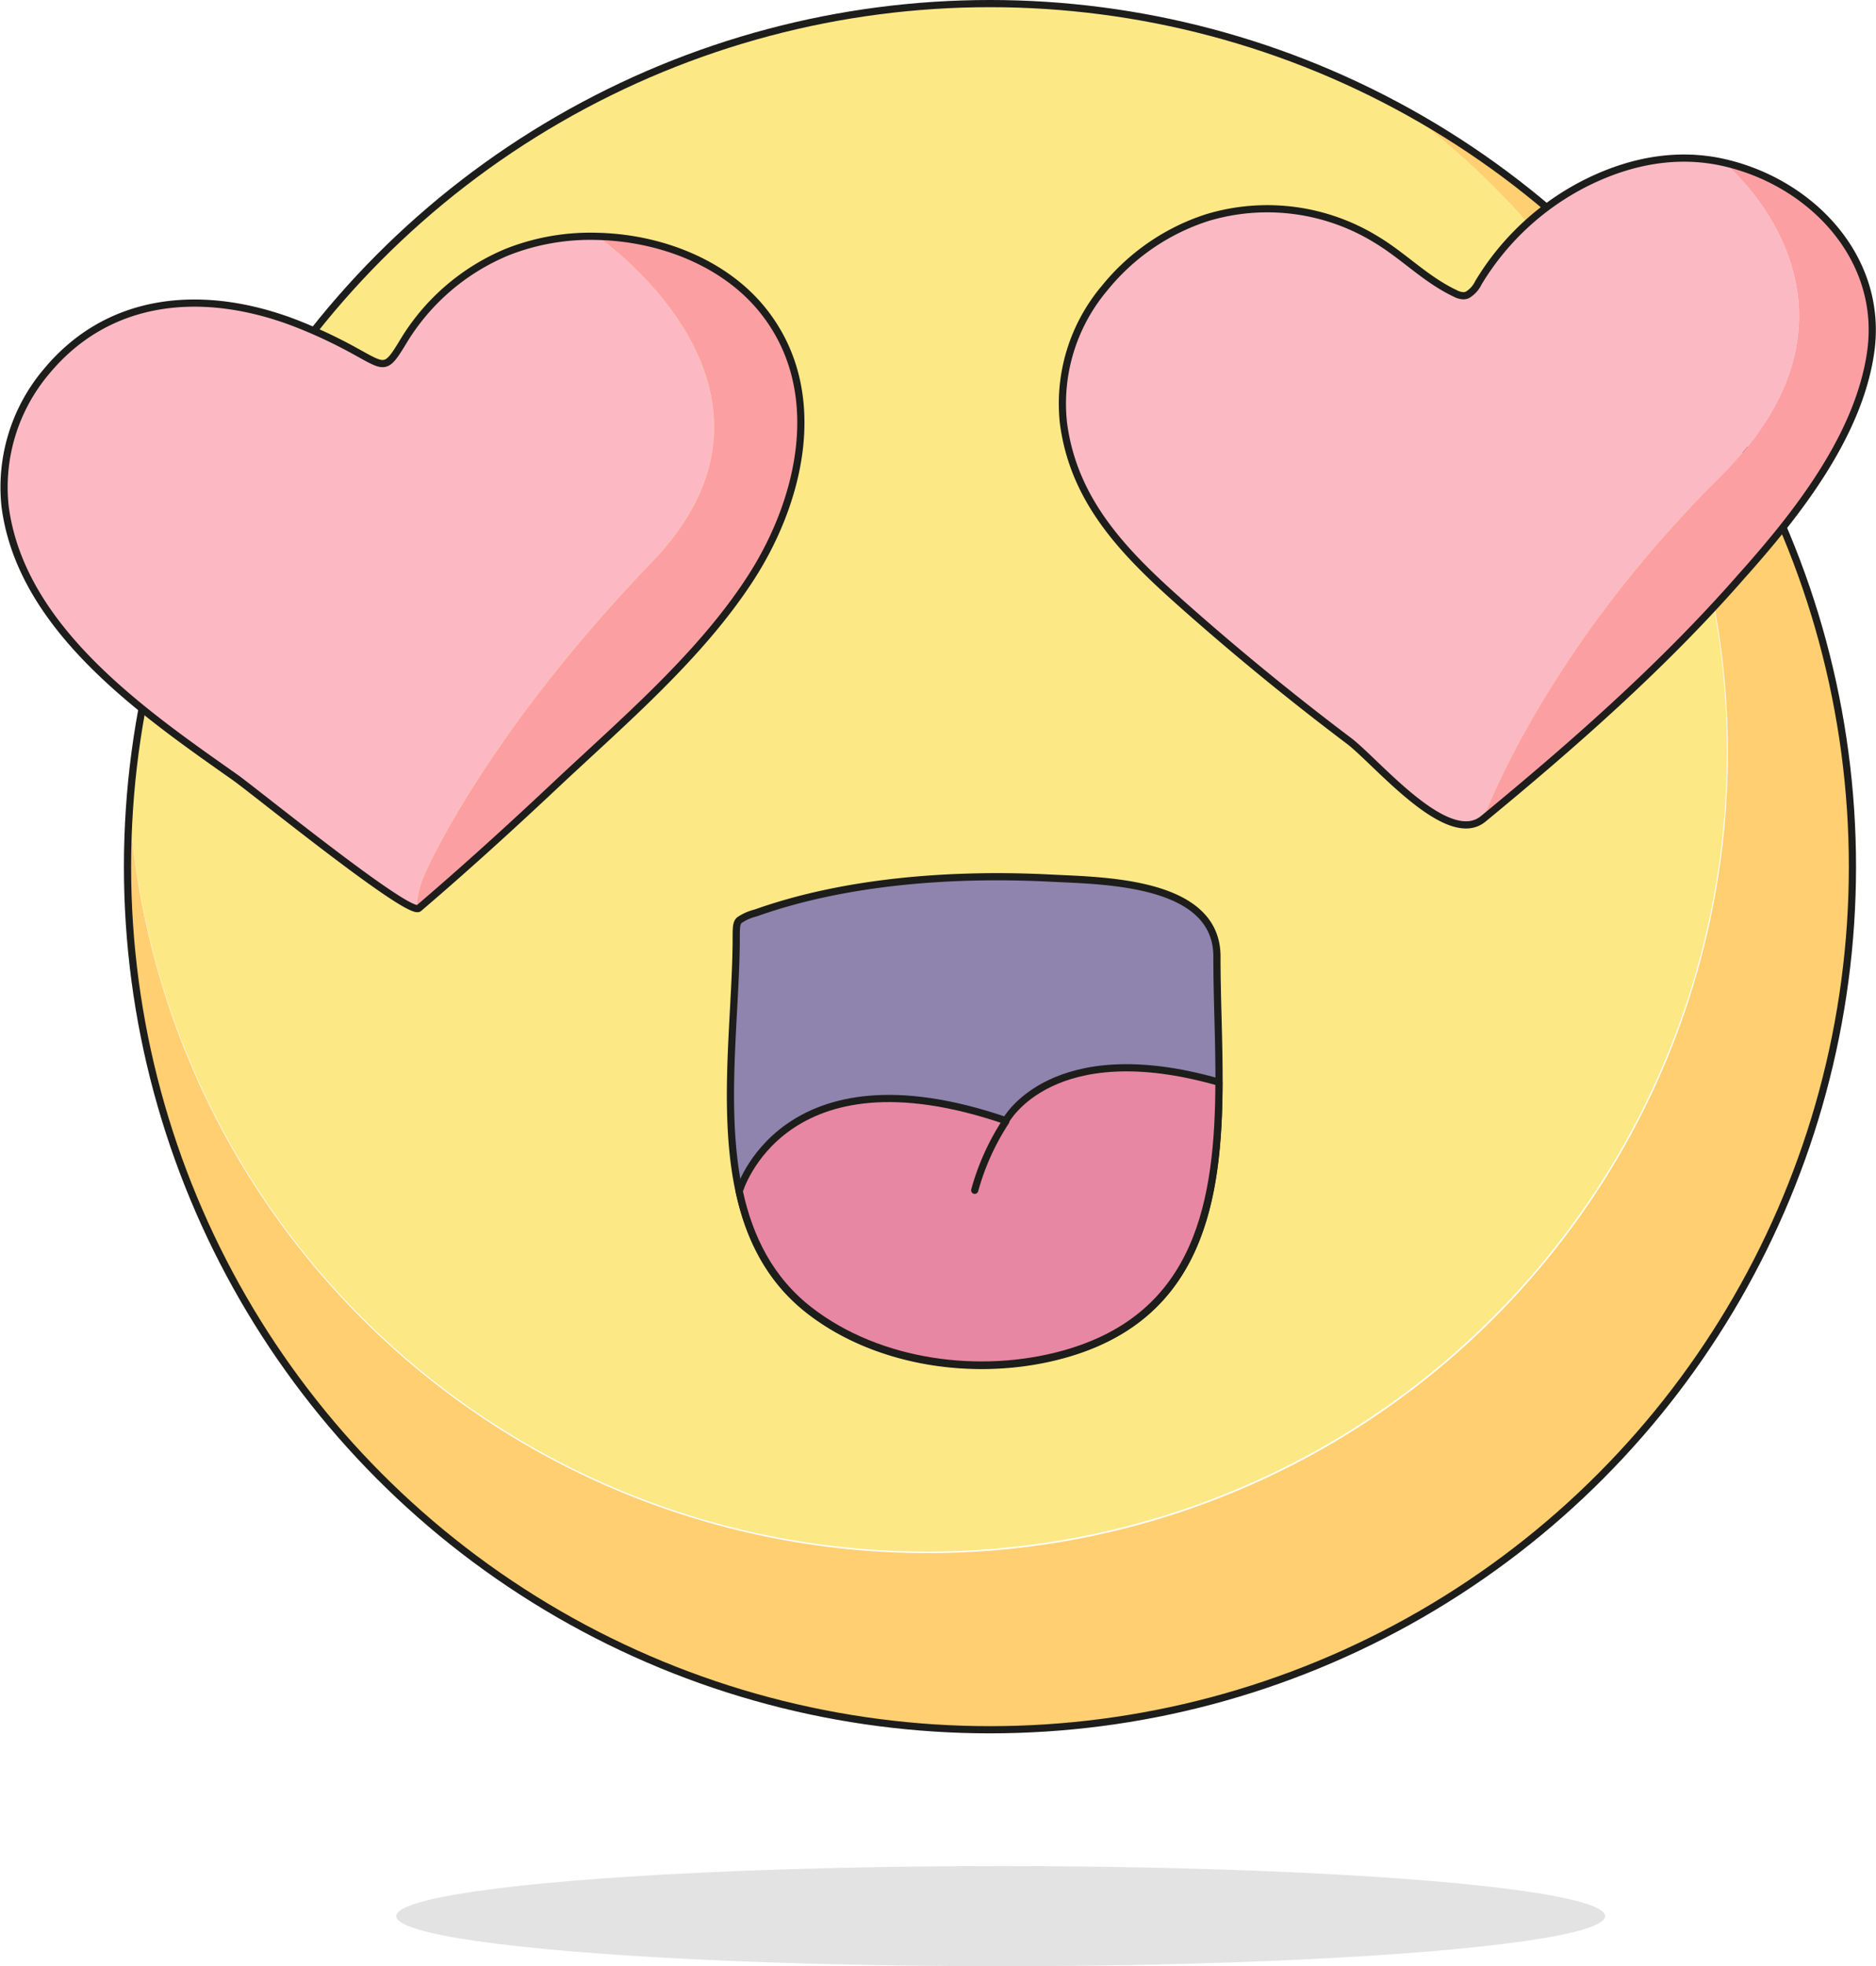 <svg xmlns="http://www.w3.org/2000/svg" width="261.047" height="273.5">
    <defs>
        <style>
            .cls-7{fill:none;stroke:#1d1d1b}.cls-6{fill:#fc9fa3}.cls-7{stroke-linecap:round;stroke-linejoin:round}
        </style>
    </defs>
    <g id="Image_Scala_Sconti" data-name="Image Scala Sconti" transform="translate(-300.573 -491.74)">
        <ellipse id="Shadow" cx="84.103" cy="6.964" rx="84.103" ry="6.964" transform="translate(355.717 751.311)" style="fill:#c8c8c8;opacity:.5;mix-blend-mode:multiply;isolation:isolate"/>
        <path id="Tracciato_6992" data-name="Tracciato 6992" d="M495.107 506.168a111.345 111.345 0 1 1-177.846 96.924 120.997 120.997 0 0 0-.278 8.088 120.012 120.012 0 1 0 178.124-105.012z" transform="translate(1.332 1.169)" style="fill:#ffcf71"/>
        <path id="Tracciato_6993" data-name="Tracciato 6993" d="M428.251 707.566a111.288 111.288 0 0 0 66.736-200.344A119.966 119.966 0 0 0 317.242 604.1a111.287 111.287 0 0 0 111.009 103.466z" transform="translate(1.354)" style="fill:#fde886"/>
        <ellipse id="Ellisse_422" data-name="Ellisse 422" cx="120.012" cy="120.056" rx="120.012" ry="120.056" transform="translate(318.317 492.24)" style="stroke-miterlimit:10;stroke:#1d1d1b;fill:none"/>
        <path id="Tracciato_6994" data-name="Tracciato 6994" d="M391.218 567.473c23.292-24.2-7.554-45.362-7.554-45.362a31.5 31.5 0 0 0-12.505 2.182 30.526 30.526 0 0 0-14.427 12.385c-1.071 1.769-1.682 2.707-2.369 3.014-.9.4-1.926-.268-4.279-1.561a67.535 67.535 0 0 0-8.743-4.072c-12.281-4.612-25.489-3.788-34.317 6.869a24.912 24.912 0 0 0-5.739 18.761c2.2 16.933 19.125 28.614 31.965 37.651 2.607 1.835 22.252 17.791 25.27 18.263a12.834 12.834 0 0 1 1.24-5s8.165-18.93 31.458-43.13z" transform="translate(0 2.506)" style="fill:#fcb9c4"/>
        <path id="Tracciato_6995" data-name="Tracciato 6995" class="cls-6" d="M354.4 615.569c6.488-5.542 12.809-11.294 19.027-17.136 9.345-8.778 20.034-17.826 27.083-28.675 7.214-11.1 10.682-26.482 1.6-37.556-5.319-6.487-14.2-9.9-22.9-10.091 0 0 30.845 21.164 7.554 45.363s-31.46 43.126-31.46 43.126a12.836 12.836 0 0 0-1.24 5 .439.439 0 0 0 .336-.031z" transform="translate(4.475 2.507)"/>
        <path id="Tracciato_6996" data-name="Tracciato 6996" class="cls-7" d="M354.362 539.692c-.9.4-1.926-.268-4.279-1.561a67.535 67.535 0 0 0-8.743-4.072c-12.281-4.612-25.489-3.788-34.317 6.869a24.912 24.912 0 0 0-5.739 18.761c2.2 16.933 19.125 28.614 31.965 37.651 2.734 1.924 24.231 19.4 25.6 18.23 6.488-5.542 12.809-11.295 19.027-17.136 9.344-8.778 20.034-17.826 27.083-28.675 7.214-11.1 10.682-26.482 1.6-37.556-5.319-6.487-14.2-9.9-22.9-10.091a31.5 31.5 0 0 0-12.505 2.182 30.526 30.526 0 0 0-14.427 12.385c-1.067 1.768-1.678 2.704-2.365 3.013z" transform="translate(0 2.506)"/>
        <path id="Tracciato_6997" data-name="Tracciato 6997" d="M530.664 512.69c-6.46-1.472-12.877-.252-18.789 2.613a36.765 36.765 0 0 0-15.4 14.092 3.946 3.946 0 0 1-1.525 1.694 1.474 1.474 0 0 1-.549.126 2.643 2.643 0 0 1-1.186-.338c-4.091-1.934-7.123-5.177-10.96-7.475a28.951 28.951 0 0 0-23.5-3.062 30.31 30.31 0 0 0-14.295 9.8 24.91 24.91 0 0 0-5.738 18.76c1.473 11.367 9.081 18.669 17.219 25.853q10.89 9.615 22.5 18.368c3.84 2.9 13.709 14.959 18.695 10.857 0 0 8.375-23.255 32.878-47.453s.65-43.835.65-43.835z" transform="translate(9.826 1.664)" style="fill:#fbb9c4"/>
        <path id="Tracciato_6998" data-name="Tracciato 6998" class="cls-6" d="M528.457 570.278c7.663-8.562 16.352-19.5 18.053-31.214 1.891-13.026-8.164-23.637-20.383-26.423 0 0 23.858 19.63-.644 43.83s-32.878 47.453-32.878 47.453c12.576-10.348 25.111-21.37 35.852-33.646z" transform="translate(14.364 1.713)"/>
        <path id="Tracciato_6999" data-name="Tracciato 6999" class="cls-7" d="M494.953 531.089a1.472 1.472 0 0 1-.549.126 2.639 2.639 0 0 1-1.186-.338c-4.091-1.933-7.123-5.177-10.96-7.475a28.949 28.949 0 0 0-23.5-3.062 30.312 30.312 0 0 0-14.295 9.8 24.91 24.91 0 0 0-5.738 18.76c1.473 11.367 9.081 18.669 17.219 25.853q10.89 9.616 22.5 18.368c3.84 2.9 13.709 14.959 18.695 10.857 12.576-10.348 25.111-21.371 35.852-33.646 7.663-8.562 16.352-19.5 18.053-31.214 1.891-13.025-8.164-23.637-20.383-26.422-6.46-1.473-12.877-.252-18.789 2.612a36.764 36.764 0 0 0-15.4 14.092 3.945 3.945 0 0 1-1.519 1.689z" transform="translate(9.826 1.664)"/>
        <path id="Tracciato_7000" data-name="Tracciato 7000" d="M396.448 611.4c-.5.49-.411 1.254-.433 3.27-.178 16.568-4.776 39.5 10.257 51.091 9.684 7.466 23.791 9.279 35.4 6.031 25.777-7.209 21.2-34.7 21.241-55.324.021-10.542-15.913-10.549-23.037-10.919-13.358-.695-28.459.326-41.153 4.841a6.958 6.958 0 0 0-2.275 1.01z" transform="translate(6.999 8.344)" style="fill:#8f84ae;stroke-linecap:round;stroke-linejoin:round;stroke:#1d1d1b"/>
        <path id="Tracciato_7001" data-name="Tracciato 7001" d="M406.178 663.7c9.684 7.466 23.791 9.279 35.4 6.031 18.871-5.278 21.472-21.423 21.528-37.789v-.007c-23.268-6.654-29.668 5.347-29.668 5.347-31.134-10.676-37.082 9.789-37.091 9.818 1.407 6.481 4.277 12.314 9.831 16.6z" transform="translate(7.088 10.343)" style="fill:#e887a3;stroke-linecap:round;stroke-linejoin:round;stroke:#1d1d1b"/>
        <path id="Tracciato_7002" data-name="Tracciato 7002" d="M430.9 636.708a33.757 33.757 0 0 0-4.321 9.574" transform="translate(9.628 11.028)" style="fill:#ebb5c4;stroke-linecap:round;stroke-linejoin:round;stroke:#1d1d1b"/>
    </g>
</svg>
